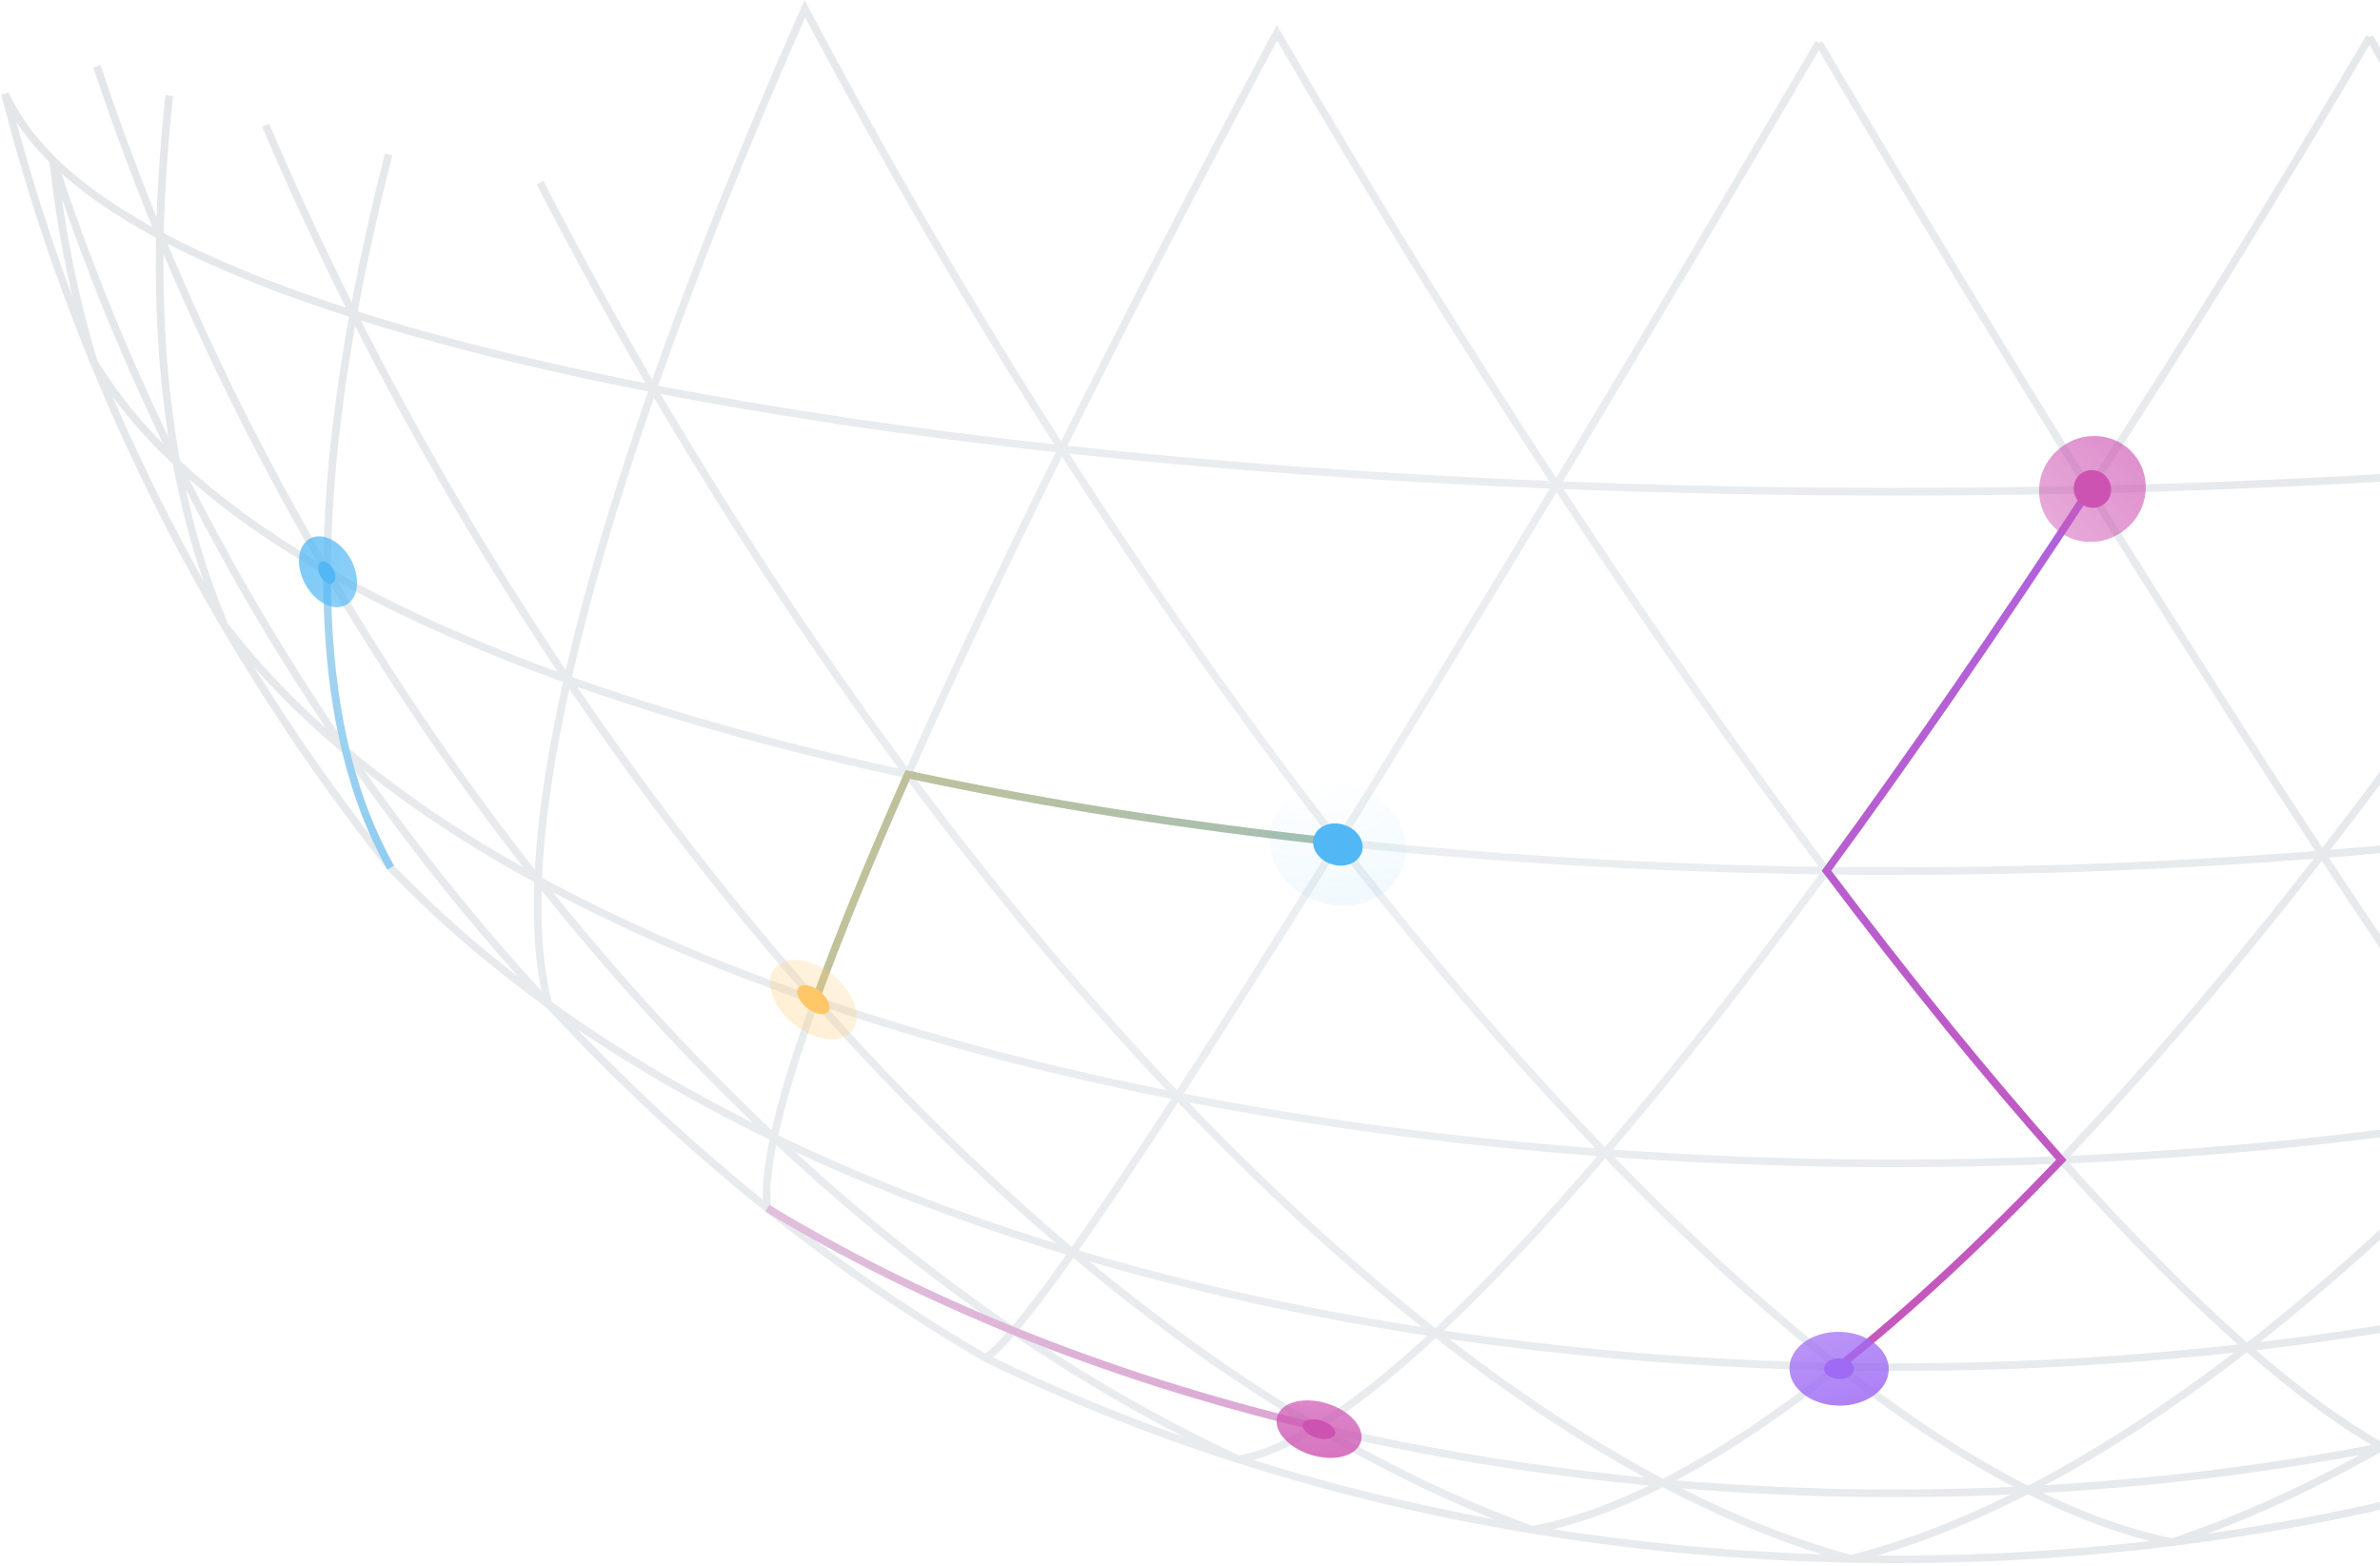 <svg width="775" height="510" viewBox="0 0 775 510" fill="none" xmlns="http://www.w3.org/2000/svg">
<path opacity="0.11" d="M775.749 471.137L775.511 469.916L775.958 469.829L776.355 470.05L775.749 471.137ZM740.113 489.312L740.626 490.445L740.622 490.446L740.113 489.312ZM707.382 502.209L707.537 503.442L707.332 503.468L707.13 503.426L707.382 502.209ZM757.801 494.063L758.045 495.283L758.042 495.283L757.801 494.063ZM805.826 482.694L806.041 481.469L811.499 482.428L806.155 483.894L805.826 482.694ZM792.31 478.961L791.879 480.128L791.87 480.124L792.31 478.961ZM655.372 506.806L655.438 508.048L655.434 508.048L655.372 506.806ZM550.228 504.739L550.117 505.978L550.112 505.978L550.228 504.739ZM602.674 507.648L602.982 508.853L602.817 508.895L602.646 508.891L602.674 507.648ZM573.761 497.883L573.301 499.039L573.297 499.037L573.761 497.883ZM428.708 464.686L428.065 463.621L428.699 463.239L429.338 463.614L428.708 464.686ZM414.611 471.898L415.08 473.05L415.076 473.051L414.611 471.898ZM403.364 475.25L402.987 476.435L398.261 474.93L403.137 474.027L403.364 475.25ZM449.787 488.223L449.498 489.433L449.494 489.432L449.787 488.223ZM498.985 498.184L499.22 499.405L499.001 499.448L498.78 499.411L498.985 498.184ZM360.274 459.729L359.809 460.883L359.808 460.882L360.274 459.729ZM403.365 475.26L403.889 474.132L402.985 476.444L403.365 475.26ZM320.878 442.185L321.534 443.242L320.899 443.636L320.253 443.26L320.878 442.185ZM324.467 439.301L325.327 440.2L325.321 440.206L324.467 439.301ZM285.714 420.001L285.014 421.029L285.009 421.027L285.714 420.001ZM367.533 456.795L366.92 457.877L366.917 457.876L367.533 456.795ZM518.54 492.856L518.956 494.028L518.949 494.03L518.54 492.856ZM465.191 484.081L464.661 485.206L464.657 485.204L465.191 484.081ZM629.809 498.979L630.259 500.138L630.252 500.141L629.809 498.979ZM660.381 485.19L660.32 483.948L666.088 483.663L660.948 486.297L660.381 485.19ZM600.777 486.135L600.754 487.378L600.751 487.378L600.777 486.135ZM541.506 482.924L540.929 484.026L535.409 481.138L541.615 481.685L541.506 482.924ZM719.094 480.13L719.247 481.364L719.242 481.365L719.094 480.13ZM660.382 485.183L659.824 486.295L655.615 484.185L660.318 483.941L660.382 485.183ZM685.622 496.081L685.209 497.254L685.203 497.252L685.622 496.081ZM249.855 393.438L251.092 393.303L251.416 396.284L249.077 394.408L249.855 393.438ZM249.846 384.108L248.607 384.008L248.607 383.999L249.846 384.108ZM213.914 362.41L213.068 363.322L213.065 363.32L213.914 362.41ZM329.973 433.367L330.92 434.172L330.337 434.858L329.502 434.518L329.973 433.367ZM338.028 423.266L339.019 424.016L339.018 424.019L338.028 423.266ZM349.256 407.857L349.615 406.666L351.266 407.165L350.272 408.574L349.256 407.857ZM297.708 390.218L297.261 391.378L297.257 391.377L297.708 390.218ZM251.997 370.421L251.147 371.329L245.228 365.781L252.536 369.301L251.997 370.421ZM291.239 404.613L290.461 405.583L290.458 405.58L291.239 404.613ZM428.704 464.684L429.352 465.745L428.913 466.013L428.414 465.893L428.704 464.684ZM446.173 452.447L446.94 453.426L446.937 453.428L446.173 452.447ZM389.883 439.41L389.163 440.425L389.16 440.422L389.883 439.41ZM541.509 482.924L542.075 484.031L541.754 484.195L541.395 484.163L541.509 482.924ZM568.183 467.317L568.868 468.355L568.863 468.358L568.183 467.317ZM598.741 445.059L598.765 443.815L602.23 443.879L599.514 446.033L598.741 445.059ZM532.127 441.705L532.025 442.944L532.022 442.944L532.127 441.705ZM467.463 434.135L466.698 435.116L462.967 432.203L467.648 432.905L467.463 434.135ZM660.385 485.191L660.956 486.295L660.391 486.588L659.822 486.3L660.385 485.191ZM694.405 465.372L695.082 466.415L695.078 466.417L694.405 465.372ZM731.695 438.766L731.556 437.53L735.963 437.032L732.457 439.749L731.695 438.766ZM665.778 444.072L665.838 445.314L665.835 445.314L665.778 444.072ZM598.741 445.066L597.975 446.046L595.046 443.763L598.76 443.822L598.741 445.066ZM631.453 468.484L630.78 469.53L630.776 469.527L631.453 468.484ZM775.752 471.139L775.994 472.359L775.541 472.449L775.139 472.221L775.752 471.139ZM814.021 446.97L814.731 447.991L814.728 447.993L814.021 446.97ZM755.68 458.093L754.948 459.099L754.945 459.097L755.68 458.093ZM483.783 475.673L483.586 476.901L483.582 476.901L483.783 475.673ZM505.991 461.902L505.312 462.944L505.307 462.941L505.991 461.902ZM377.202 450.399L376.826 451.584L376.823 451.583L377.202 450.399ZM287.462 414.16L286.906 415.273L286.904 415.271L287.462 414.16ZM814.391 363.496L814.194 362.268L817.87 361.681L815.286 364.359L814.391 363.496ZM771.894 404.895L772.732 405.814L772.728 405.817L771.894 404.895ZM731.697 438.778L731.838 440.014L731.29 440.077L730.876 439.713L731.697 438.778ZM795.009 429.398L795.233 430.621L795.231 430.622L795.009 429.398ZM633.163 415.372L634.009 416.284L634.007 416.286L633.163 415.372ZM598.737 445.055L599.513 446.028L598.743 446.642L597.969 446.034L598.737 445.055ZM562.358 414.191L561.522 415.112L561.519 415.109L562.358 414.191ZM383.434 357.002L382.392 356.323L382.849 355.62L383.672 355.781L383.434 357.002ZM364.227 386.076L365.26 386.77L365.259 386.772L364.227 386.076ZM349.256 407.85L348.899 409.042L347.243 408.545L348.24 407.133L349.256 407.85ZM406.121 422.692L405.853 423.906L405.848 423.905L406.121 422.692ZM467.46 434.122L468.31 435.031L467.869 435.443L467.272 435.352L467.46 434.122ZM426.381 399.203L425.543 400.123L425.54 400.119L426.381 399.203ZM265.543 325.748L264.374 325.326L265.083 323.359L266.472 324.922L265.543 325.748ZM257.006 351.298L255.814 350.941L255.815 350.938L257.006 351.298ZM175.224 286.559L174.25 287.332L170.456 282.562L175.816 285.465L175.224 286.559ZM212.325 349.123L211.69 350.193L211.687 350.192L212.325 349.123ZM251.999 370.418L252.851 369.512L258.776 375.096L251.455 371.536L251.999 370.418ZM150.39 304.633L149.575 305.573L149.57 305.568L150.39 304.633ZM178.577 327L179.783 326.694L180.629 330.028L177.847 328.006L178.577 327ZM144.565 287.511L143.594 288.29L143.593 288.287L144.565 287.511ZM127.196 282.538L128.284 281.935L126.222 283.311L127.196 282.538ZM119.226 265.627L118.07 266.084L118.068 266.078L119.226 265.627ZM112.605 244.461L113.408 243.511L113.717 243.773L113.813 244.166L112.605 244.461ZM90.379 223.698L89.483 224.561L89.48 224.557L90.379 223.698ZM73.109 203.705L72.038 204.336L74.092 202.942L73.109 203.705ZM98.925 244.321L97.9 245.026L97.898 245.024L98.925 244.321ZM175.656 309.469L174.418 309.584L174.417 309.577L175.656 309.469ZM216.797 306.824L216.301 307.964L216.296 307.962L216.797 306.824ZM213.043 330.933L212.127 331.775L212.125 331.773L213.043 330.933ZM307.523 369.902L306.654 370.792L306.652 370.79L307.523 369.902ZM492.894 408.698L493.799 409.551L493.798 409.552L492.894 408.698ZM522.656 375.42L522.749 374.18L525.195 374.362L523.602 376.228L522.656 375.42ZM451.016 368.064L450.854 369.297H450.851L451.016 368.064ZM633.164 415.376L634.009 416.287L634.006 416.289L633.164 415.376ZM744.396 372.581L744.521 373.818L744.518 373.819L744.396 372.581ZM671.23 377.733L670.302 378.56L668.554 376.601L671.178 376.49L671.23 377.733ZM703.574 412.225L702.693 413.103L702.691 413.102L703.574 412.225ZM41.773 133.745L40.809 134.531L40.804 134.526L41.773 133.745ZM30.525 117.88L29.375 118.354L31.583 117.226L30.525 117.88ZM50.193 161.323L49.079 161.877L49.078 161.874L50.193 161.323ZM112.601 244.463L113.811 244.175L115.366 250.689L111.576 245.167L112.601 244.463ZM108.094 218.173L106.858 218.312V218.306L108.094 218.173ZM106.497 186.046L107.116 184.967L107.741 185.326L107.74 186.048L106.497 186.046ZM78.711 168.133L77.979 169.139L77.975 169.136L78.711 168.133ZM57.471 150.584L56.248 150.811L55.552 147.074L58.322 149.678L57.471 150.584ZM83.376 198.552L82.304 199.183L82.302 199.179L83.376 198.552ZM175.222 286.549L176.198 285.778L179.983 290.569L174.626 287.64L175.222 286.549ZM139.428 237.952L138.403 238.656L138.4 238.653L139.428 237.952ZM184.799 221.256L183.585 220.984L184.214 218.173L185.828 220.559L184.799 221.256ZM383.435 356.998L384.478 357.676L384.019 358.381L383.194 358.218L383.435 356.998ZM295.619 252.198L294.482 251.695L295.344 249.749L296.616 251.456L295.619 252.198ZM435.824 274.261L434.842 275.024L433.05 272.716L435.955 273.024L435.824 274.261ZM671.231 377.725L672.133 378.582L671.201 379.562L670.302 378.551L671.231 377.725ZM712.465 331.919L713.411 332.726L713.409 332.728L712.465 331.919ZM756.151 278.208L756.053 276.969L756.785 276.911L757.189 277.524L756.151 278.208ZM676.279 282.713L676.322 283.955H676.319L676.279 282.713ZM594.77 283.545L593.777 284.293L592.255 282.273L594.784 282.301L594.77 283.545ZM634.825 334.85L633.862 335.636L633.859 335.633L634.825 334.85ZM787.593 325.117L786.566 325.819L786.565 325.819L787.593 325.117ZM594.769 283.536L593.767 282.8L594.757 281.452L595.763 282.788L594.769 283.536ZM556.711 333.742L557.689 334.51L557.687 334.511L556.711 333.742ZM522.656 375.405L522.566 376.646L520.115 376.469L521.71 374.599L522.656 375.405ZM596.682 378.681L596.665 379.925H596.661L596.682 378.681ZM671.231 377.722L672.159 376.895L673.907 378.859L671.28 378.965L671.231 377.722ZM634.824 334.846L633.86 335.631L633.859 335.63L634.824 334.846ZM480.199 328.671L479.257 329.483L479.255 329.481L480.199 328.671ZM278.238 292.922L277.086 292.453L277.087 292.452L278.238 292.922ZM265.539 325.741L265.135 326.918L263.938 326.507L264.37 325.317L265.539 325.741ZM321.28 342.681L320.961 343.883L320.959 343.882L321.28 342.681ZM339.495 307.778L338.544 308.579L338.542 308.576L339.495 307.778ZM178.03 257.386L176.799 257.211L176.8 257.207L178.03 257.386ZM224.287 275.904L223.305 276.666L223.303 276.664L224.287 275.904ZM140.648 265.581L139.953 266.613L139.948 266.609L140.648 265.581ZM64.406 179.482L63.216 179.842L63.215 179.837L64.406 179.482ZM846.715 150.361L846.599 149.122L849.152 148.898L847.751 151.04L846.715 150.361ZM801.289 217.293L802.305 218.011L802.303 218.013L801.289 217.293ZM756.144 278.211L756.245 279.451L755.51 279.511L755.105 278.895L756.144 278.211ZM506.782 157.973L505.717 157.333L506.735 155.64L507.821 157.289L506.782 157.973ZM435.821 274.258L435.69 275.495L433.719 275.286L434.765 273.603L435.821 274.258ZM513.886 280.669L513.815 281.91H513.813L513.886 280.669ZM594.767 283.541L595.762 282.794L597.281 284.818L594.75 284.784L594.767 283.541ZM345.693 146.23L344.579 145.678L345.553 143.712L346.74 145.557L345.693 146.23ZM295.617 252.205L295.357 253.421L293.86 253.1L294.481 251.7L295.617 252.205ZM362.539 264.616L362.346 265.845L362.344 265.844L362.539 264.616ZM435.824 274.269L436.807 273.508L438.596 275.819L435.691 275.506L435.824 274.269ZM390.58 213.034L389.565 213.751L389.563 213.749L390.58 213.034ZM212.668 126.536L211.595 127.164L210.204 124.791L212.905 125.315L212.668 126.536ZM236.165 237.543L235.83 238.741L235.828 238.74L236.165 237.543ZM295.618 252.196L296.616 251.455L298.588 254.11L295.355 253.412L295.618 252.196ZM252.95 191.315L251.913 192.001L251.911 191.999L252.95 191.315ZM115.06 102.274L113.837 102.052L114.089 100.659L115.438 101.089L115.06 102.274ZM108.581 147.516L107.343 147.395L107.344 147.39L108.581 147.516ZM106.497 186.043L105.88 187.123L105.249 186.763L105.253 186.037L106.497 186.043ZM141.664 203.911L141.154 205.044L141.149 205.042L141.664 203.911ZM184.801 221.264L186.014 221.539L185.703 222.91L184.381 222.435L184.801 221.264ZM53.093 116.459L51.853 116.557L51.853 116.551L53.093 116.459ZM57.471 150.593L56.621 151.501L56.321 151.221L56.248 150.816L57.471 150.593ZM106.498 186.046L107.571 185.418L109.934 189.457L105.878 187.125L106.498 186.046ZM17.288 52.232L16.052 52.372L15.659 48.897L18.158 51.343L17.288 52.232ZM22.808 87.312L21.591 87.565L21.59 87.561L22.808 87.312ZM30.528 117.885L29.469 118.538L29.384 118.399L29.337 118.243L30.528 117.885ZM41.774 133.748L40.81 134.533L40.807 134.529L41.774 133.748ZM57.472 150.596L58.588 150.046L61.663 156.286L56.616 151.498L57.472 150.596ZM35.344 101.505L34.193 101.977L34.192 101.974L35.344 101.505ZM30.527 117.878L31.718 117.521L29.376 118.348L30.527 117.878ZM22.806 87.309L21.588 87.563L21.587 87.559L22.806 87.309ZM17.288 52.238L18.163 51.355L18.474 51.663L18.523 52.098L17.288 52.238ZM7.673 41.004L6.659 41.724L6.653 41.715L7.673 41.004ZM1.635 30.595L0.43 30.902L2.761 30.068L1.635 30.595ZM14.316 74.063L13.136 74.454L13.135 74.451L14.316 74.063ZM31.684 64.187L30.963 65.201L30.959 65.198L31.684 64.187ZM35.346 101.505L34.195 101.977L34.193 101.974L35.346 101.505ZM79.538 89.463L79.067 90.615L79.065 90.614L79.538 89.463ZM52.061 76.675L50.913 77.152L49.588 73.956L52.644 75.577L52.061 76.675ZM77.178 131.902L76.065 132.458L76.064 132.455L77.178 131.902ZM196.173 177.7L194.979 177.352L194.98 177.35L196.173 177.7ZM212.668 126.547L212.906 125.327L214.314 125.602L213.842 126.957L212.668 126.547ZM159.32 114.779L159.021 115.986L159.016 115.985L159.32 114.779ZM148.086 162.934L147.014 163.564L147.012 163.561L148.086 162.934ZM275 137.17L274.818 138.401H274.816L275 137.17ZM765.659 156.164L765.728 157.406H765.726L765.659 156.164ZM680.366 159.451L679.31 160.107L678.162 158.259L680.337 158.207L680.366 159.451ZM720.245 222.799L719.197 223.469L719.196 223.468L720.245 222.799ZM52.06 76.671L53.303 76.699L53.257 78.724L51.472 77.767L52.06 76.671ZM115.059 102.274L116.281 102.499L116.024 103.891L114.678 103.458L115.059 102.274ZM212.666 126.531L213.839 126.942L213.484 127.958L212.427 127.751L212.666 126.531ZM234.61 68.012L233.455 67.552V67.55L234.61 68.012ZM345.692 146.214L346.739 145.543L348.14 147.733L345.557 147.45L345.692 146.214ZM262.086 2.849L260.949 2.346L261.986 0L263.186 2.267L262.086 2.849ZM302.444 75.515L301.37 76.142L301.37 76.14L302.444 75.515ZM506.785 157.958L507.851 158.599L507.471 159.23L506.734 159.2L506.785 157.958ZM680.375 159.441L681.417 160.12L680.35 161.757L679.318 160.098L680.375 159.441ZM725.931 87.795L726.989 88.449L726.988 88.451L725.931 87.795ZM506.782 157.949L506.733 159.192L504.633 159.109L505.716 157.309L506.782 157.949ZM593.227 160.045L593.216 161.288H593.215L593.227 160.045ZM415.805 10.675L414.709 10.088L415.76 8.124L416.879 10.049L415.805 10.675ZM345.692 146.204L345.557 147.441L343.785 147.249L344.578 145.651L345.692 146.204ZM461.015 86.133L459.958 86.787L459.957 86.785L461.015 86.133ZM234.613 68.013L233.458 67.554L233.458 67.551L234.613 68.013ZM212.667 126.542L212.432 127.764L211.018 127.49L211.494 126.131L212.667 126.542ZM275 137.162L274.818 138.392H274.816L275 137.162ZM302.441 75.515L301.367 76.142L301.366 76.14L302.441 75.515ZM115.057 102.269L114.68 103.454L113.635 103.122L113.834 102.043L115.057 102.269ZM159.319 114.747L159.018 115.954L159.016 115.954L159.319 114.747ZM52.057 76.673L51.474 77.771L50.797 77.412L50.814 76.644L52.057 76.673ZM79.535 89.466L79.066 90.617L79.061 90.615L79.535 89.466ZM31.679 64.18L30.96 65.194L30.955 65.19L31.679 64.18ZM7.671 40.989L6.658 41.71L6.651 41.7L7.671 40.989ZM776.363 472.218C764.722 478.816 752.822 484.923 740.626 490.445L739.599 488.179C751.723 482.69 763.555 476.618 775.136 470.055L776.363 472.218ZM740.622 490.446C729.885 495.27 718.935 499.602 707.78 503.386L706.982 501.031C718.058 497.273 728.935 492.97 739.603 488.178L740.622 490.446ZM707.226 500.975C724.094 498.848 740.884 496.137 757.56 492.843L758.042 495.283C741.309 498.589 724.462 501.308 707.537 503.442L707.226 500.975ZM757.557 492.844C773.665 489.626 789.649 485.843 805.497 481.495L806.155 483.894C790.251 488.257 774.21 492.053 758.045 495.283L757.557 492.844ZM805.611 483.919C800.906 483.093 796.325 481.77 791.879 480.128L792.741 477.795C797.075 479.395 801.51 480.674 806.041 481.469L805.611 483.919ZM791.87 480.124C786.077 477.929 780.527 475.224 775.144 472.223L776.355 470.05C781.66 473.008 787.098 475.656 792.751 477.798L791.87 480.124ZM602.699 506.413C620.24 506.734 637.784 506.451 655.309 505.564L655.434 508.048C637.853 508.938 620.252 509.221 602.653 508.9L602.699 506.413ZM655.306 505.564C672.67 504.64 689.985 503.113 707.232 500.982L707.537 503.45C690.232 505.588 672.86 507.121 655.438 508.048L655.306 505.564ZM499.183 496.958C516.156 499.73 533.219 501.898 550.344 503.501L550.112 505.978C532.932 504.369 515.813 502.194 498.783 499.413L499.183 496.958ZM550.339 503.501C567.757 505.066 585.216 506.028 602.7 506.405L602.646 508.891C585.107 508.513 567.592 507.548 550.117 505.978L550.339 503.501ZM602.341 508.847C592.476 506.114 582.803 502.813 573.301 499.039L574.219 496.727C583.645 500.471 593.234 503.743 603.005 506.45L602.341 508.847ZM573.297 499.037C562.246 494.6 551.467 489.539 540.931 484.026L542.084 481.822C552.556 487.302 563.26 492.327 574.223 496.729L573.297 499.037ZM429.35 465.751C424.788 468.504 420.055 471.023 415.08 473.05L414.142 470.746C418.963 468.782 423.577 466.329 428.065 463.621L429.35 465.751ZM415.076 473.051C411.373 474.545 407.549 475.739 403.59 476.473L403.137 474.027C406.902 473.329 410.566 472.189 414.146 470.745L415.076 473.051ZM403.741 474.065C419.031 478.932 434.486 483.237 450.08 487.015L449.494 489.432C433.845 485.641 418.334 481.321 402.987 476.435L403.741 474.065ZM450.077 487.014C466.327 490.905 482.706 494.213 499.189 496.958L498.78 499.411C482.241 496.657 465.805 493.337 449.498 489.433L450.077 487.014ZM321.425 441.081C334.319 447.366 347.435 453.204 360.739 458.576L359.808 460.882C346.449 455.489 333.281 449.627 320.335 443.317L321.425 441.081ZM360.737 458.575C374.885 464.264 389.231 469.412 403.746 474.076L402.985 476.444C388.417 471.763 374.015 466.595 359.809 460.883L360.737 458.575ZM320.223 441.128C321.425 440.382 322.513 439.435 323.614 438.397L325.321 440.206C324.187 441.275 322.954 442.361 321.534 443.242L320.223 441.128ZM323.607 438.403C325.513 436.578 327.285 434.599 329.032 432.558L330.921 434.176C329.155 436.239 327.321 438.29 325.327 440.2L323.607 438.403ZM250.634 392.464C262.244 401.726 274.171 410.564 286.418 418.977L285.009 421.027C272.713 412.58 260.739 403.707 249.082 394.409L250.634 392.464ZM286.414 418.973C297.849 426.759 309.545 434.156 321.504 441.11L320.253 443.26C308.242 436.275 296.495 428.846 285.014 421.029L286.414 418.973ZM330.674 432.348C342.863 440.61 355.349 448.424 368.148 455.714L366.917 457.876C354.058 450.551 341.517 442.703 329.279 434.407L330.674 432.348ZM368.145 455.712C379.818 462.313 391.732 468.484 403.889 474.132L402.841 476.387C390.619 470.71 378.647 464.508 366.92 457.877L368.145 455.712ZM498.749 496.963C505.329 495.696 511.788 493.886 518.132 491.681L518.949 494.03C512.51 496.269 505.934 498.112 499.22 499.405L498.749 496.963ZM518.126 491.683C525.941 488.918 533.531 485.551 540.948 481.804L542.069 484.023C534.579 487.808 526.891 491.22 518.956 494.028L518.126 491.683ZM429.338 463.614C441.192 470.583 453.31 477.062 465.724 482.957L464.657 485.204C452.173 479.275 439.989 472.761 428.078 465.758L429.338 463.614ZM465.72 482.955C476.742 488.138 487.968 492.849 499.41 497.016L498.559 499.353C487.042 495.159 475.747 490.418 464.661 485.206L465.72 482.955ZM602.365 506.443C611.525 504.095 620.523 501.182 629.367 497.816L630.252 500.141C621.33 503.537 612.242 506.479 602.982 508.853L602.365 506.443ZM629.361 497.819C639.755 493.794 649.897 489.166 659.814 484.084L660.948 486.297C650.964 491.414 640.744 496.079 630.259 500.138L629.361 497.819ZM660.443 486.433C640.561 487.416 620.661 487.738 600.754 487.378L600.799 484.892C620.65 485.25 640.493 484.929 660.32 483.948L660.443 486.433ZM600.751 487.378C580.936 486.962 561.138 485.903 541.395 484.163L541.615 481.685C561.301 483.42 581.042 484.477 600.803 484.892L600.751 487.378ZM542.082 481.822C552.556 487.302 563.26 492.327 574.223 496.729L573.297 499.037C562.246 494.6 551.467 489.539 540.929 484.026L542.082 481.822ZM706.982 501.031C718.058 497.273 728.924 492.97 739.603 488.178L740.622 490.446C729.877 495.27 718.936 499.602 707.78 503.386L706.982 501.031ZM775.987 472.357C757.183 476.021 738.262 479.004 719.247 481.364L718.941 478.896C737.901 476.543 756.766 473.568 775.511 469.916L775.987 472.357ZM719.242 481.365C699.708 483.706 680.102 485.405 660.446 486.425L660.318 483.941C679.915 482.924 699.466 481.23 718.946 478.895L719.242 481.365ZM660.939 484.071C669.102 488.163 677.458 491.838 686.041 494.91L685.203 497.252C676.51 494.14 668.062 490.424 659.824 486.295L660.939 484.071ZM686.035 494.908C693.11 497.4 700.304 499.476 707.633 500.991L707.13 503.426C699.675 501.886 692.374 499.777 685.209 497.254L686.035 494.908ZM829.644 459.812C811.909 464.634 794.023 468.8 775.994 472.365L775.511 469.925C793.486 466.371 811.314 462.218 828.989 457.411L829.644 459.812ZM248.619 393.572C248.269 390.355 248.352 387.16 248.607 384.008L251.086 384.208C250.838 387.275 250.765 390.3 251.092 393.303L248.619 393.572ZM248.607 383.999C249.017 379.33 249.82 374.712 250.78 370.157L253.213 370.669C252.266 375.171 251.483 379.683 251.085 384.217L248.607 383.999ZM179.484 326.153C190.829 338.336 202.585 350.137 214.762 361.502L213.065 363.32C200.844 351.914 189.047 340.072 177.664 327.848L179.484 326.153ZM214.76 361.499C226.349 372.246 238.304 382.574 250.634 392.468L249.077 394.408C236.7 384.477 224.701 374.109 213.068 363.322L214.76 361.499ZM329.026 432.561C331.796 429.305 334.436 425.933 337.039 422.513L339.018 424.019C336.404 427.455 333.732 430.867 330.92 434.172L329.026 432.561ZM337.036 422.515C340.864 417.461 344.577 412.33 348.24 407.14L350.272 408.574C346.598 413.779 342.868 418.934 339.019 424.016L337.036 422.515ZM348.896 409.048C331.478 403.785 314.248 397.915 297.261 391.378L298.154 389.057C315.081 395.57 332.253 401.422 349.615 406.666L348.896 409.048ZM297.257 391.377C281.743 385.357 266.456 378.764 251.458 371.542L252.536 369.301C267.473 376.493 282.7 383.06 298.157 389.058L297.257 391.377ZM252.847 369.514C265.491 381.364 278.538 392.754 292.021 403.645L290.458 405.58C276.925 394.648 263.833 383.219 251.147 371.329L252.847 369.514ZM292.018 403.643C304.543 413.688 317.421 423.272 330.675 432.34L329.27 434.393C315.962 425.287 303.033 415.665 290.461 405.583L292.018 403.643ZM428.056 463.622C434.078 459.948 439.821 455.824 445.408 451.467L446.937 453.428C441.3 457.824 435.478 462.007 429.352 465.745L428.056 463.622ZM445.406 451.468C452.74 445.723 459.766 439.564 466.614 433.21L468.305 435.033C461.425 441.418 454.345 447.625 446.94 453.426L445.406 451.468ZM350.054 406.889C363.177 417.896 376.678 428.437 390.607 438.399L389.16 440.422C375.174 430.419 361.622 419.84 348.455 408.795L350.054 406.889ZM390.603 438.396C403.176 447.318 416.075 455.755 429.338 463.614L428.07 465.753C414.744 457.857 401.788 449.382 389.163 440.425L390.603 438.396ZM540.942 481.817C550.077 477.138 558.904 471.896 567.503 466.276L568.863 468.358C560.205 474.017 551.303 479.305 542.075 484.031L540.942 481.817ZM567.498 466.279C577.989 459.351 588.114 451.898 597.969 444.084L599.514 446.033C589.613 453.883 579.43 461.381 568.868 468.355L567.498 466.279ZM598.718 446.302C576.451 445.889 554.219 444.764 532.025 442.944L532.228 440.465C554.371 442.281 576.55 443.403 598.765 443.815L598.718 446.302ZM532.022 442.944C510.364 441.106 488.775 438.592 467.279 435.365L467.648 432.905C489.089 436.124 510.626 438.632 532.232 440.466L532.022 442.944ZM659.813 484.086C671.435 478.07 682.72 471.415 693.732 464.326L695.078 466.417C684.012 473.541 672.66 480.237 660.956 486.295L659.813 484.086ZM693.727 464.329C706.504 456.025 718.881 447.121 730.933 437.783L732.457 439.749C720.358 449.123 707.924 458.068 695.082 466.415L693.727 464.329ZM731.835 440.001C709.897 442.479 687.893 444.244 665.838 445.314L665.717 442.83C687.72 441.762 709.671 440.002 731.556 437.53L731.835 440.001ZM665.835 445.314C643.476 446.347 621.102 446.666 598.721 446.309L598.76 443.822C621.092 444.178 643.414 443.86 665.72 442.83L665.835 445.314ZM599.505 444.085C610.064 452.316 620.907 460.151 632.131 467.441L630.776 469.527C619.483 462.193 608.583 454.315 597.975 446.046L599.505 444.085ZM632.127 467.439C641.469 473.457 651.048 479.06 660.947 484.081L659.822 486.3C649.834 481.234 640.182 475.587 630.78 469.53L632.127 467.439ZM775.134 470.06C788.206 462.576 800.919 454.513 813.314 445.947L814.728 447.993C802.28 456.597 789.507 464.697 776.37 472.218L775.134 470.06ZM813.311 445.948C827.17 436.32 840.605 426.093 853.671 415.399L855.246 417.323C842.13 428.055 828.648 438.321 814.731 447.991L813.311 445.948ZM732.513 437.839C740.23 444.578 748.156 451.049 756.414 457.089L754.945 459.097C746.617 453.005 738.634 446.487 730.878 439.713L732.513 437.839ZM756.411 457.088C762.846 461.769 769.462 466.147 776.365 470.057L775.139 472.221C768.137 468.255 761.441 463.823 754.948 459.099L756.411 457.088ZM775.511 469.919C793.484 466.36 811.322 462.204 828.989 457.397L829.644 459.797C811.916 464.62 794.021 468.789 775.994 472.359L775.511 469.919ZM428.993 463.484C447.189 467.786 465.529 471.434 483.984 474.446L483.582 476.901C465.072 473.879 446.675 470.22 428.421 465.904L428.993 463.484ZM483.98 474.445C503.107 477.514 522.33 479.927 541.622 481.686L541.395 484.163C522.048 482.399 502.769 479.978 483.586 476.901L483.98 474.445ZM540.927 484.023C528.721 477.558 516.867 470.475 505.312 462.944L506.67 460.86C518.171 468.356 529.961 475.4 542.091 481.825L540.927 484.023ZM505.307 462.941C492.042 454.208 479.197 444.876 466.698 435.116L468.228 433.155C480.683 442.88 493.474 452.172 506.675 460.863L505.307 462.941ZM330.438 432.205C345.933 438.469 361.661 444.12 377.58 449.214L376.823 451.583C360.847 446.471 345.062 440.799 329.505 434.511L330.438 432.205ZM377.577 449.213C394.537 454.586 411.688 459.328 428.994 463.474L428.414 465.893C411.053 461.733 393.845 456.976 376.826 451.584L377.577 449.213ZM389.16 440.422C375.174 430.419 361.621 419.84 348.455 408.795L350.054 406.889C363.174 417.896 376.677 428.437 390.607 438.399L389.16 440.422ZM250.497 392.378C262.732 399.752 275.254 406.63 288.021 413.049L286.904 415.271C274.082 408.825 261.505 401.917 249.213 394.508L250.497 392.378ZM288.018 413.048C301.907 419.981 316.064 426.346 330.443 432.215L329.502 434.518C315.071 428.627 300.856 422.237 286.906 415.273L288.018 413.048ZM815.286 364.359C801.534 378.613 787.374 392.481 772.732 405.814L771.057 403.975C785.654 390.682 799.777 376.852 813.496 362.632L815.286 364.359ZM772.728 405.817C759.704 417.597 746.308 428.955 732.462 439.759L730.931 437.798C744.726 427.035 758.075 415.717 771.06 403.973L772.728 405.817ZM731.555 437.543C752.729 435.109 773.823 431.992 794.786 428.175L795.231 430.622C774.213 434.449 753.066 437.573 731.838 440.014L731.555 437.543ZM794.783 428.175C814.713 424.506 834.511 420.173 854.135 415.157L854.757 417.567C835.075 422.597 815.217 426.942 795.233 430.621L794.783 428.175ZM672.128 378.591C659.784 391.504 647.11 404.124 634.009 416.284L632.317 414.461C645.375 402.341 658.014 389.756 670.329 376.872L672.128 378.591ZM634.007 416.286C622.848 426.592 611.389 436.55 599.513 446.028L597.962 444.084C609.783 434.649 621.196 424.731 632.319 414.459L634.007 416.286ZM597.969 446.034C585.427 436.187 573.313 425.824 561.522 415.112L563.194 413.271C574.949 423.949 587.018 434.273 599.505 444.077L597.969 446.034ZM561.519 415.109C547.846 402.599 534.628 389.61 521.761 376.29L523.55 374.562C536.387 387.851 549.568 400.803 563.197 413.274L561.519 415.109ZM384.477 357.68C378.14 367.419 371.746 377.122 365.26 386.77L363.195 385.382C369.674 375.747 376.061 366.054 382.392 356.323L384.477 357.68ZM365.259 386.772C360.335 394.076 355.355 401.367 350.272 408.567L348.24 407.133C353.308 399.953 358.278 392.678 363.196 385.382L365.259 386.772ZM349.612 406.659C368.358 412.273 387.3 417.17 406.396 421.479L405.848 423.905C386.703 419.585 367.705 414.674 348.899 409.042L349.612 406.659ZM406.391 421.478C426.676 425.97 447.106 429.744 467.649 432.893L467.272 435.352C446.68 432.195 426.196 428.411 405.853 423.906L406.391 421.478ZM466.692 435.1C452.534 423.962 438.845 412.253 425.543 400.123L427.22 398.284C440.482 410.38 454.125 422.049 468.23 433.145L466.692 435.1ZM425.54 400.119C410.728 386.512 396.419 372.388 382.535 357.861L384.333 356.143C398.184 370.635 412.454 384.72 427.223 398.288L425.54 400.119ZM266.713 326.171C263.669 334.6 260.782 343.094 258.196 351.657L255.815 350.938C258.417 342.321 261.32 333.783 264.374 325.326L266.713 326.171ZM258.197 351.653C256.314 357.958 254.594 364.285 253.214 370.676L250.783 370.151C252.181 363.676 253.919 357.283 255.814 350.941L258.197 351.653ZM179.303 325.99C190.193 333.836 201.433 341.179 212.961 348.055L211.687 350.192C200.101 343.28 188.8 335.898 177.849 328.008L179.303 325.99ZM212.958 348.053C225.846 355.686 239.065 362.744 252.543 369.299L251.455 371.536C237.921 364.953 224.642 357.864 211.69 350.193L212.958 348.053ZM128.092 281.687C135.479 289.343 143.198 296.679 151.209 303.698L149.57 305.568C141.508 298.506 133.739 291.121 126.302 283.415L128.092 281.687ZM151.204 303.694C160.237 311.528 169.624 318.955 179.308 325.993L177.847 328.006C168.107 320.927 158.664 313.455 149.575 305.573L151.204 303.694ZM177.664 327.844C165.845 315.057 154.491 301.878 143.594 288.29L145.535 286.734C156.395 300.276 167.711 313.411 179.491 326.155L177.664 327.844ZM143.593 288.287C132.424 274.29 121.755 259.919 111.582 245.174L113.63 243.761C123.77 258.459 134.405 272.784 145.537 286.736L143.593 288.287ZM126.108 283.141C123.054 277.63 120.386 271.944 118.07 266.084L120.383 265.169C122.661 270.934 125.284 276.522 128.284 281.935L126.108 283.141ZM118.068 266.078C115.359 259.125 113.165 251.999 111.397 244.756L113.813 244.166C115.558 251.314 117.72 258.334 120.385 265.175L118.068 266.078ZM111.803 245.411C104.019 238.839 96.554 231.912 89.483 224.561L91.276 222.836C98.281 230.119 105.683 236.988 113.408 243.511L111.803 245.411ZM89.48 224.557C83.365 218.156 77.567 211.471 72.127 204.468L74.092 202.942C79.476 209.875 85.219 216.495 91.278 222.839L89.48 224.557ZM74.181 203.074C82.311 216.881 90.905 230.407 99.95 243.618L97.898 245.024C88.82 231.765 80.197 218.191 72.038 204.336L74.181 203.074ZM99.949 243.616C108.925 256.652 118.333 269.374 128.17 281.765L126.222 283.311C116.349 270.877 106.908 258.109 97.9 245.026L99.949 243.616ZM177.372 327.306C175.892 321.47 174.972 315.537 174.418 309.584L176.894 309.354C177.439 315.207 178.34 321.008 179.783 326.694L177.372 327.306ZM174.417 309.577C173.75 301.886 173.685 294.187 173.982 286.503L176.466 286.599C176.173 294.206 176.239 301.798 176.895 309.361L174.417 309.577ZM265.135 326.929C248.632 321.199 232.33 314.926 216.301 307.964L217.292 305.683C233.256 312.617 249.499 318.868 265.951 324.579L265.135 326.929ZM216.296 307.962C202.144 301.742 188.225 295.015 174.631 287.652L175.816 285.465C189.343 292.792 203.199 299.49 217.297 305.685L216.296 307.962ZM176.197 285.784C188.278 300.975 200.859 315.769 213.96 330.094L212.125 331.773C198.982 317.404 186.365 302.566 174.25 287.332L176.197 285.784ZM213.958 330.091C226.459 343.678 239.415 356.847 252.851 369.512L251.146 371.322C237.664 358.615 224.667 345.402 212.127 331.775L213.958 330.091ZM266.472 324.922C279.958 340.089 293.916 354.817 308.393 369.014L306.652 370.79C292.131 356.551 278.134 341.781 264.613 326.575L266.472 324.922ZM308.392 369.012C321.836 382.132 335.708 394.796 350.059 406.91L348.455 408.81C334.054 396.655 320.138 383.951 306.654 370.792L308.392 369.012ZM466.611 433.214C475.348 425.049 483.766 416.551 491.989 407.845L493.798 409.552C485.548 418.287 477.092 426.824 468.31 435.031L466.611 433.214ZM491.988 407.846C502.176 397.022 512.049 385.92 521.711 374.612L523.602 376.228C513.918 387.56 504.019 398.693 493.799 409.551L491.988 407.846ZM522.564 376.66C498.596 374.87 474.685 372.434 450.854 369.297L451.178 366.831C474.961 369.962 498.826 372.393 522.749 374.18L522.564 376.66ZM450.851 369.297C428.195 366.27 405.635 362.597 383.196 358.223L383.672 355.781C406.06 360.145 428.572 363.811 451.181 366.831L450.851 369.297ZM597.961 444.083C609.782 434.65 621.196 424.714 632.321 414.461L634.006 416.289C622.848 426.575 611.389 436.55 599.513 446.028L597.961 444.083ZM632.317 414.464C645.374 402.345 658.013 389.762 670.329 376.861L672.128 378.579C659.784 391.51 647.108 404.129 634.009 416.287L632.317 414.464ZM814.587 364.724C791.32 368.44 767.954 371.452 744.521 373.818L744.271 371.343C767.658 368.982 790.978 365.975 814.194 362.268L814.587 364.724ZM744.518 373.819C720.156 376.221 695.737 377.94 671.283 378.975L671.178 376.49C695.585 375.457 719.959 373.741 744.274 371.343L744.518 373.819ZM672.158 376.904C682.64 388.654 693.368 400.178 704.457 411.349L702.691 413.102C691.565 401.893 680.806 390.335 670.302 378.56L672.158 376.904ZM704.456 411.348C713.542 420.474 722.851 429.354 732.517 437.844L730.876 439.713C721.159 431.178 711.81 422.258 702.693 413.103L704.456 411.348ZM56.614 151.484C51.002 146.174 45.702 140.534 40.809 134.531L42.736 132.96C47.557 138.872 52.782 144.434 58.324 149.678L56.614 151.484ZM40.804 134.526C36.699 129.431 32.903 124.095 29.467 118.534L31.583 117.226C34.963 122.696 38.698 127.948 42.741 132.965L40.804 134.526ZM31.674 117.405C37.726 132.071 44.276 146.549 51.308 160.772L49.078 161.874C42.021 147.6 35.448 133.071 29.375 118.354L31.674 117.405ZM51.306 160.769C58.449 175.129 66.076 189.249 74.177 203.082L72.031 204.339C63.901 190.457 56.247 176.286 49.079 161.877L51.306 160.769ZM111.392 244.752C109.312 236.042 107.851 227.199 106.858 218.312L109.33 218.036C110.314 226.836 111.759 235.577 113.811 244.175L111.392 244.752ZM106.858 218.306C105.709 207.579 105.239 196.825 105.253 186.044L107.74 186.048C107.726 196.754 108.193 207.418 109.331 218.041L106.858 218.306ZM105.877 187.124C96.287 181.612 86.943 175.663 77.979 169.139L79.443 167.128C88.323 173.592 97.591 179.493 107.116 184.967L105.877 187.124ZM77.975 169.136C70.529 163.67 63.369 157.834 56.619 151.49L58.322 149.678C64.988 155.942 72.068 161.714 79.447 167.131L77.975 169.136ZM58.585 150.031C66.655 166.294 75.281 182.264 84.448 197.923L82.302 199.179C73.106 183.471 64.452 167.451 56.357 151.137L58.585 150.031ZM84.447 197.92C93.646 213.528 103.375 228.825 113.627 243.759L111.576 245.167C101.292 230.185 91.532 214.839 82.304 199.183L84.447 197.92ZM107.569 185.411C117.955 203.058 128.917 220.339 140.456 237.251L138.4 238.653C126.831 221.694 115.84 204.368 105.425 186.673L107.569 185.411ZM140.453 237.249C151.825 253.828 163.736 270.004 176.198 285.778L174.246 287.32C161.749 271.502 149.805 255.28 138.403 238.656L140.453 237.249ZM382.392 356.32C390.4 344.002 398.32 331.629 406.189 319.202L408.291 320.532C400.416 332.967 392.491 345.348 384.478 357.676L382.392 356.32ZM406.189 319.202C415.785 304.062 425.304 288.85 434.767 273.619L436.88 274.932C427.413 290.168 417.892 305.385 408.291 320.532L406.189 319.202ZM513.815 281.919C487.729 280.364 461.683 278.247 435.693 275.497L435.955 273.024C461.905 275.77 487.913 277.883 513.962 279.437L513.815 281.919ZM670.33 376.868C684.47 361.997 698.167 346.709 711.519 331.11L713.409 332.728C700.033 348.354 686.307 363.676 672.133 378.582L670.33 376.868ZM711.519 331.112C726.488 313.562 741.014 295.649 755.169 277.445L757.133 278.972C742.956 297.202 728.408 315.144 713.411 332.726L711.519 331.112ZM756.249 279.448C729.642 281.548 702.994 283.033 676.322 283.955L676.236 281.47C702.873 280.548 729.485 279.065 756.053 276.969L756.249 279.448ZM676.319 283.955C649.139 284.824 621.944 285.096 594.756 284.789L594.784 282.301C621.937 282.609 649.096 282.338 676.239 281.47L676.319 283.955ZM595.763 282.796C608.811 300.117 622.125 317.219 635.791 334.066L633.859 335.633C620.172 318.76 606.84 301.634 593.777 284.293L595.763 282.796ZM635.789 334.064C647.629 348.58 659.71 362.894 672.161 376.899L670.302 378.551C657.823 364.515 645.718 350.173 633.862 335.636L635.789 334.064ZM813.381 364.211C804.298 351.521 795.386 338.705 786.566 325.819L788.619 324.415C797.431 337.29 806.333 350.091 815.403 362.764L813.381 364.211ZM786.565 325.819C775.943 310.273 765.473 294.618 755.112 278.892L757.189 277.524C767.543 293.24 778.006 308.881 788.619 324.415L786.565 325.819ZM595.772 284.272C583.336 301.203 570.671 317.974 557.689 334.51L555.732 332.974C568.695 316.462 581.344 299.713 593.767 282.8L595.772 284.272ZM557.687 334.511C546.579 348.621 535.248 362.551 523.603 376.212L521.71 374.599C533.33 360.966 544.641 347.061 555.733 332.973L557.687 334.511ZM522.745 374.165C547.363 375.937 572.018 377.022 596.704 377.437L596.661 379.925C571.931 379.508 547.231 378.421 522.566 376.646L522.745 374.165ZM596.7 377.437C621.529 377.8 646.366 377.474 671.181 376.479L671.28 378.965C646.421 379.961 621.538 380.287 596.665 379.925L596.7 377.437ZM670.301 378.548C657.822 364.524 645.71 350.176 633.86 335.631L635.789 334.06C647.62 348.582 659.708 362.903 672.159 376.895L670.301 378.548ZM633.859 335.63C620.17 318.766 606.837 301.633 593.776 284.284L595.763 282.788C608.809 300.116 622.122 317.225 635.79 334.062L633.859 335.63ZM521.76 376.278C507.154 361.076 493.016 345.441 479.257 329.483L481.141 327.859C494.874 343.788 508.982 359.389 523.553 374.556L521.76 376.278ZM479.255 329.481C463.996 311.695 449.217 293.53 434.842 275.024L436.806 273.498C451.159 291.976 465.912 310.108 481.143 327.861L479.255 329.481ZM296.756 252.703C290.786 266.184 284.967 279.735 279.389 293.393L277.087 292.452C282.676 278.768 288.505 265.194 294.482 251.695L296.756 252.703ZM279.39 293.391C274.971 304.249 270.707 315.155 266.708 326.166L264.37 325.317C268.383 314.269 272.659 303.332 277.086 292.453L279.39 293.391ZM265.942 324.565C284.288 330.86 302.86 336.475 321.601 341.48L320.959 343.882C302.167 338.864 283.539 333.233 265.135 326.918L265.942 324.565ZM321.599 341.479C342.129 346.933 362.836 351.651 383.677 355.778L383.194 358.218C362.306 354.082 341.547 349.352 320.961 343.883L321.599 341.479ZM382.533 357.855C367.362 341.883 352.722 325.428 338.544 308.579L340.447 306.977C354.596 323.791 369.203 340.21 384.337 356.141L382.533 357.855ZM338.542 308.576C323.371 290.45 308.747 271.893 294.622 252.942L296.616 251.456C310.714 270.371 325.31 288.892 340.45 306.979L338.542 308.576ZM186.011 221.528C183.339 233.465 181.02 245.465 179.261 257.565L176.8 257.207C178.57 245.031 180.901 232.968 183.585 220.984L186.011 221.528ZM179.261 257.561C177.894 267.199 176.883 276.878 176.461 286.586L173.976 286.477C174.403 276.671 175.423 266.909 176.799 257.211L179.261 257.561ZM264.607 326.56C250.297 310.384 236.542 293.729 223.305 276.666L225.271 275.141C238.476 292.165 252.197 308.779 266.47 324.911L264.607 326.56ZM223.303 276.664C209.554 258.853 196.383 240.598 183.768 221.953L185.828 220.559C198.415 239.163 211.555 257.376 225.272 275.144L223.303 276.664ZM113.4 243.502C122.347 250.995 131.693 257.982 141.348 264.553L139.948 266.609C130.233 259.997 120.82 252.96 111.803 245.411L113.4 243.502ZM141.343 264.55C152.492 272.065 164.016 279.005 175.819 285.458L174.626 287.64C162.763 281.155 151.172 274.175 139.953 266.613L141.343 264.55ZM58.693 150.356C60.503 160.076 62.779 169.672 65.598 179.126L63.215 179.837C60.368 170.292 58.073 160.611 56.248 150.811L58.693 150.356ZM65.597 179.121C68.072 187.304 70.948 195.348 74.253 203.235L71.959 204.197C68.62 196.227 65.715 188.103 63.216 179.842L65.597 179.121ZM847.751 151.04C833.027 173.637 817.895 195.972 802.305 218.011L800.274 216.575C815.845 194.563 830.962 172.254 845.67 149.683L847.751 151.04ZM802.303 218.013C787.655 238.635 772.62 258.978 757.127 278.973L755.161 277.45C770.631 257.485 785.645 237.169 800.275 216.572L802.303 218.013ZM756.043 276.971C781.458 274.91 806.822 272.29 832.106 269.042L832.422 271.508C807.098 274.763 781.696 277.387 756.245 279.451L756.043 276.971ZM637.303 225.872C623.721 245.515 609.894 265 595.771 284.276L593.765 282.806C607.874 263.55 621.687 244.083 635.258 224.457L637.303 225.872ZM507.848 158.615C495.356 179.369 482.804 200.107 470.182 220.792L468.059 219.497C480.678 198.816 493.227 178.083 505.717 157.333L507.848 158.615ZM470.182 220.792C459.144 238.866 448.048 256.926 436.878 274.915L434.765 273.603C445.932 255.62 457.023 237.568 468.059 219.497L470.182 220.792ZM435.952 273.022C461.902 275.77 487.91 277.887 513.96 279.427L513.813 281.91C487.727 280.368 461.68 278.247 435.69 275.495L435.952 273.022ZM513.958 279.427C540.877 280.985 567.827 281.93 594.784 282.297L594.75 284.784C567.757 284.416 540.771 283.469 513.815 281.91L513.958 279.427ZM346.807 146.783C337.427 165.699 328.199 184.701 319.178 203.807L316.929 202.745C325.958 183.623 335.192 164.606 344.579 145.678L346.807 146.783ZM319.178 203.807C311.528 220.017 304.031 236.311 296.754 252.709L294.481 251.7C301.767 235.282 309.272 218.969 316.929 202.745L319.178 203.807ZM295.878 250.989C318.046 255.732 340.343 259.83 362.734 263.388L362.344 265.844C339.913 262.28 317.572 258.174 295.357 253.421L295.878 250.989ZM362.732 263.388C387.057 267.207 411.473 270.399 435.957 273.033L435.691 275.506C411.169 272.868 386.713 269.671 362.346 265.845L362.732 263.388ZM434.84 275.03C419.287 254.941 404.212 234.503 389.565 213.751L391.597 212.317C406.224 233.04 421.277 253.449 436.807 273.508L434.84 275.03ZM389.563 213.749C374.119 191.775 359.158 169.487 344.647 146.902L346.74 145.557C361.232 168.114 376.174 190.374 391.598 212.318L389.563 213.749ZM185.219 220.091C202.116 226.108 219.234 231.486 236.502 236.346L235.828 238.74C218.512 233.867 201.34 228.472 184.385 222.434L185.219 220.091ZM236.5 236.346C256.139 241.828 275.948 246.673 295.881 250.981L295.355 253.412C275.379 249.094 255.522 244.239 235.83 238.741L236.5 236.346ZM294.619 252.937C279.832 233.018 265.607 212.682 251.913 192.001L253.986 190.628C267.657 211.274 281.857 231.573 296.616 251.455L294.619 252.937ZM251.911 191.999C237.906 170.745 224.469 149.128 211.595 127.164L213.741 125.907C226.593 147.833 240.008 169.414 253.988 190.631L251.911 191.999ZM116.284 102.495C113.57 117.476 111.352 132.518 109.819 147.642L107.344 147.39C108.884 132.193 111.113 117.085 113.837 102.052L116.284 102.495ZM109.819 147.637C108.568 160.419 107.81 173.229 107.74 186.05L105.253 186.037C105.324 173.127 106.086 160.24 107.343 147.395L109.819 147.637ZM107.113 184.963C118.504 191.468 130.231 197.344 142.179 202.778L141.149 205.042C129.145 199.582 117.349 193.673 105.88 187.123L107.113 184.963ZM142.176 202.777C156.279 209.135 170.659 214.861 185.221 220.093L184.381 222.435C169.764 217.183 155.324 211.432 141.154 205.044L142.176 202.777ZM53.303 76.699C53.053 89.927 53.349 103.165 54.333 116.366L51.853 116.551C50.862 103.265 50.565 89.947 50.816 76.652L53.303 76.699ZM54.333 116.361C55.232 127.758 56.648 139.117 58.695 150.371L56.248 150.816C54.184 139.471 52.758 128.028 51.853 116.557L54.333 116.361ZM58.321 149.685C64.987 155.922 72.071 161.709 79.448 167.131L77.975 169.135C70.53 163.664 63.369 157.814 56.621 151.501L58.321 149.685ZM79.442 167.127C88.325 173.576 97.592 179.49 107.118 184.968L105.878 187.125C96.286 181.608 86.944 175.647 77.981 169.139L79.442 167.127ZM18.524 52.092C19.852 63.83 21.667 75.498 24.027 87.064L21.59 87.561C19.214 75.918 17.389 64.177 16.052 52.372L18.524 52.092ZM24.026 87.06C26.157 97.328 28.711 107.495 31.719 117.528L29.337 118.243C26.307 108.138 23.735 97.901 21.591 87.565L24.026 87.06ZM31.587 117.233C34.963 122.713 38.699 127.963 42.742 132.966L40.807 134.529C36.701 129.448 32.903 124.112 29.469 118.538L31.587 117.233ZM42.739 132.962C47.557 138.877 52.785 144.432 58.328 149.694L56.616 151.498C51.005 146.172 45.703 140.54 40.81 134.533L42.739 132.962ZM56.357 151.145C48.406 135.007 41.01 118.617 34.193 101.977L36.495 101.034C43.29 117.621 50.662 133.958 58.588 150.046L56.357 151.145ZM34.192 101.974C27.594 85.735 21.555 69.294 16.106 52.618L18.47 51.846C23.901 68.464 29.919 84.85 36.496 101.037L34.192 101.974ZM29.335 118.234C26.307 108.12 23.735 97.89 21.588 87.563L24.023 87.056C26.156 97.317 28.711 107.477 31.718 117.521L29.335 118.234ZM21.587 87.559C19.212 75.923 17.387 64.174 16.052 52.378L18.523 52.098C19.851 63.826 21.665 75.502 24.024 87.06L21.587 87.559ZM16.412 53.121C12.861 49.597 9.569 45.816 6.659 41.724L8.686 40.283C11.502 44.242 14.699 47.916 18.163 51.355L16.412 53.121ZM6.653 41.715C4.314 38.362 2.245 34.837 0.508 31.121L2.761 30.068C4.433 33.644 6.429 37.047 8.693 40.292L6.653 41.715ZM2.84 30.287C6.566 44.892 10.793 59.365 15.498 73.674L13.135 74.451C8.413 60.09 4.17 45.562 0.43 30.902L2.84 30.287ZM15.497 73.671C20.394 88.425 25.794 103.015 31.678 117.407L29.376 118.348C23.471 103.905 18.051 89.262 13.136 74.454L15.497 73.671ZM51.474 77.772C44.414 73.981 37.525 69.864 30.963 65.201L32.404 63.173C38.86 67.761 45.657 71.825 52.651 75.581L51.474 77.772ZM30.959 65.198C25.843 61.529 20.941 57.549 16.418 53.121L18.158 51.343C22.572 55.665 27.372 59.565 32.408 63.176L30.959 65.198ZM18.47 51.846C23.901 68.464 29.919 84.85 36.498 101.037L34.193 101.974C27.594 85.735 21.555 69.294 16.106 52.618L18.47 51.846ZM36.496 101.034C43.29 117.621 50.662 133.958 58.588 150.046L56.357 151.145C48.406 135.007 41.01 118.617 34.195 101.977L36.496 101.034ZM114.68 103.469C102.668 99.605 90.765 95.399 79.067 90.615L80.009 88.312C91.633 93.067 103.474 97.251 115.442 101.101L114.68 103.469ZM79.065 90.614C69.689 86.762 60.451 82.533 51.479 77.775L52.644 75.577C61.532 80.291 70.694 84.485 80.01 88.313L79.065 90.614ZM53.21 76.2C60.947 94.864 69.319 113.242 78.292 131.35L76.064 132.455C67.066 114.298 58.671 95.869 50.913 77.152L53.21 76.2ZM78.291 131.347C87.448 149.691 97.214 167.715 107.571 185.418L105.425 186.674C95.04 168.924 85.248 150.852 76.065 132.458L78.291 131.347ZM183.588 220.989C186.917 206.313 190.774 191.778 194.979 177.352L197.366 178.049C193.173 192.436 189.329 206.921 186.014 221.539L183.588 220.989ZM194.98 177.35C200.039 160.127 205.593 143.08 211.493 126.139L213.842 126.957C207.952 143.867 202.411 160.874 197.366 178.051L194.98 177.35ZM212.429 127.769C194.538 124.27 176.72 120.378 159.021 115.986L159.62 113.572C177.274 117.952 195.05 121.836 212.906 125.327L212.429 127.769ZM159.016 115.985C144.128 112.229 129.326 108.128 114.683 103.459L115.438 101.089C130.022 105.739 144.773 109.826 159.625 113.573L159.016 115.985ZM116.17 101.713C126.548 122.247 137.551 142.456 149.159 162.306L147.012 163.561C135.379 143.668 124.351 123.414 113.951 102.834L116.17 101.713ZM149.158 162.304C160.789 182.102 173.013 201.524 185.832 220.569L183.769 221.959C170.921 202.871 158.67 183.406 147.014 163.564L149.158 162.304ZM345.557 147.448C321.926 144.866 298.341 141.884 274.818 138.401L275.182 135.94C298.67 139.419 322.224 142.396 345.826 144.975L345.557 147.448ZM274.816 138.401C253.953 135.281 233.148 131.779 212.432 127.756L212.905 125.315C233.581 129.329 254.35 132.825 275.184 135.941L274.816 138.401ZM507.821 157.289C522.499 179.574 537.474 201.683 552.788 223.547L550.751 224.974C535.422 203.09 520.434 180.96 505.744 158.657L507.821 157.289ZM552.787 223.545C566.806 243.517 581.116 263.279 595.762 282.794L593.773 284.287C579.11 264.749 564.785 244.966 550.751 224.974L552.787 223.545ZM800.274 216.575C815.838 194.563 830.954 172.255 845.67 149.683L847.751 151.04C833.018 173.637 817.886 195.972 802.305 218.011L800.274 216.575ZM846.823 151.6C819.822 153.978 792.791 155.902 765.728 157.406L765.59 154.923C792.628 153.42 819.631 151.498 846.599 149.122L846.823 151.6ZM765.726 157.406C737.304 158.945 708.858 160.03 680.395 160.694L680.337 158.207C708.776 157.544 737.196 156.46 765.592 154.923L765.726 157.406ZM681.422 158.794C694.592 179.994 707.872 201.106 721.293 222.13L719.196 223.468C705.769 202.435 692.485 181.314 679.31 160.107L681.422 158.794ZM721.293 222.13C733.138 240.672 745.086 259.144 757.183 277.527L755.105 278.895C743.001 260.5 731.047 242.019 719.197 223.469L721.293 222.13ZM50.816 76.643C51.163 61.367 52.232 46.128 53.871 30.958L56.344 31.225C54.711 46.333 53.648 61.502 53.303 76.699L50.816 76.643ZM32.727 21.179C38.917 39.75 45.761 58.095 53.21 76.198L50.91 77.145C43.44 58.991 36.576 40.593 30.368 21.966L32.727 21.179ZM113.836 102.048C117.059 84.567 120.949 67.221 125.335 50.009L127.745 50.623C123.372 67.789 119.493 85.081 116.281 102.499L113.836 102.048ZM87.624 40.267C96.498 61.038 106.028 81.516 116.17 101.716L113.947 102.832C103.783 82.588 94.231 62.064 85.336 41.243L87.624 40.267ZM211.492 126.12C218.388 106.44 225.748 86.929 233.455 67.552L235.766 68.471C228.07 87.821 220.721 107.3 213.839 126.942L211.492 126.12ZM233.455 67.55C242.21 45.639 251.407 23.912 260.949 2.337L263.224 3.342C253.692 24.894 244.508 46.593 235.765 68.473L233.455 67.55ZM176.968 58.935C188.64 81.572 200.902 103.896 213.74 125.904L211.592 127.158C198.733 105.112 186.45 82.751 174.757 60.075L176.968 58.935ZM263.186 2.267C276.138 26.74 289.588 50.948 303.519 74.89L301.37 76.14C287.422 52.17 273.955 27.934 260.987 3.43L263.186 2.267ZM303.519 74.887C317.449 98.728 331.852 122.286 346.739 145.543L344.644 146.884C329.739 123.598 315.318 100.011 301.37 76.142L303.519 74.887ZM505.719 157.317C519.572 134.281 533.353 111.196 547.079 88.093L549.218 89.363C535.49 112.469 521.706 135.559 507.851 158.599L505.719 157.317ZM547.079 88.093C561.845 63.215 576.541 38.304 591.178 13.36L593.323 14.618C578.685 39.567 563.987 64.481 549.218 89.363L547.079 88.093ZM679.333 158.762C694.784 135.066 709.957 111.186 724.875 87.139L726.988 88.451C712.06 112.513 696.877 136.408 681.417 160.12L679.333 158.762ZM724.874 87.14C740.384 62.088 755.615 36.851 770.586 11.446L772.729 12.709C757.749 38.129 742.509 63.381 726.989 88.449L724.874 87.14ZM593.321 13.354C608.228 38.528 623.251 63.635 638.409 88.641L636.283 89.931C621.119 64.917 606.091 39.802 591.181 14.621L593.321 13.354ZM638.409 88.641C652.632 112.107 666.956 135.487 681.431 158.784L679.318 160.098C664.838 136.791 650.51 113.403 636.283 89.931L638.409 88.641ZM772.742 11.475C786.058 35.503 799.274 59.581 812.389 83.709L810.203 84.897C797.091 60.775 783.879 36.703 770.567 12.681L772.742 11.475ZM812.389 83.709C824.299 105.667 836.111 127.677 847.809 149.752L845.604 150.916C833.914 128.849 822.109 106.848 810.202 84.897L812.389 83.709ZM549.219 89.364C535.491 112.472 521.704 135.548 507.848 158.59L505.716 157.309C519.57 134.27 533.354 111.199 547.081 88.093L549.219 89.364ZM506.831 156.707C535.62 157.846 564.42 158.532 593.238 158.801L593.215 161.288C564.373 161.019 535.547 160.332 506.733 159.192L506.831 156.707ZM593.236 158.801C622.272 159.035 651.309 158.834 680.344 158.197L680.399 160.685C651.339 161.321 622.276 161.523 593.216 161.288L593.236 158.801ZM416.901 11.262C404.279 34.83 391.811 58.482 379.528 82.217L377.318 81.075C389.608 57.329 402.081 33.666 414.709 10.088L416.901 11.262ZM379.528 82.217C368.455 103.642 357.531 125.15 346.805 146.757L344.578 145.651C355.31 124.03 366.24 102.51 377.318 81.075L379.528 82.217ZM345.826 144.968C371.716 147.779 397.656 150.105 423.628 152.012L423.446 154.493C397.448 152.584 371.478 150.255 345.557 147.441L345.826 144.968ZM423.628 152.012C451.337 154.037 479.076 155.577 506.836 156.715L506.734 159.2C478.95 158.061 451.185 156.52 423.446 154.493L423.628 152.012ZM505.745 158.64C490.156 134.89 474.902 110.939 459.958 86.787L462.073 85.478C477.005 109.612 492.248 133.544 507.824 157.275L505.745 158.64ZM459.957 86.785C444.552 61.813 429.48 36.657 414.73 11.3L416.879 10.049C431.619 35.388 446.68 60.526 462.074 85.479L459.957 86.785ZM263.224 3.351C253.695 24.911 244.513 46.602 235.768 68.475L233.458 67.551C242.216 45.648 251.41 23.929 260.949 2.346L263.224 3.351ZM235.769 68.473C228.074 87.83 220.725 107.301 213.841 126.954L211.494 126.131C218.39 106.442 225.752 86.938 233.458 67.554L235.769 68.473ZM212.903 125.321C233.58 129.319 254.349 132.817 275.184 135.932L274.816 138.392C253.952 135.272 233.147 131.768 212.432 127.764L212.903 125.321ZM275.182 135.932C298.67 139.413 322.222 142.395 345.827 144.978L345.557 147.45C321.924 144.864 298.34 141.879 274.818 138.392L275.182 135.932ZM344.644 146.884C329.739 123.598 315.316 100.012 301.367 76.142L303.514 74.887C317.447 98.728 331.852 122.286 346.739 145.543L344.644 146.884ZM301.366 76.14C287.42 52.17 273.955 27.934 260.987 3.43L263.186 2.267C276.138 26.74 289.587 50.948 303.516 74.89L301.366 76.14ZM127.745 50.61C123.37 67.783 119.493 85.082 116.28 102.495L113.834 102.043C117.059 84.57 120.947 67.215 125.335 49.997L127.745 50.61ZM115.434 101.084C130.021 105.725 144.77 109.823 159.62 113.541L159.016 115.954C144.125 112.225 129.325 108.114 114.68 103.454L115.434 101.084ZM159.619 113.541C177.27 117.938 195.048 121.822 212.904 125.31L212.427 127.751C194.535 124.256 176.715 120.363 159.018 115.954L159.619 113.541ZM211.592 127.158C198.733 105.112 186.448 82.751 174.755 60.075L176.966 58.935C188.639 81.572 200.902 103.896 213.74 125.904L211.592 127.158ZM56.343 31.228C54.713 46.335 53.648 61.503 53.301 76.701L50.814 76.644C51.163 61.369 52.233 46.13 53.87 30.961L56.343 31.228ZM52.64 75.574C61.529 80.291 70.692 84.473 80.01 88.316L79.061 90.615C69.688 86.749 60.45 82.534 51.474 77.771L52.64 75.574ZM80.005 88.314C91.632 93.055 103.471 97.243 115.439 101.09L114.678 103.458C102.666 99.597 90.765 95.388 79.066 90.617L80.005 88.314ZM113.947 102.832C103.783 82.588 94.231 62.064 85.335 41.243L87.622 40.266C96.498 61.038 106.028 81.516 116.17 101.716L113.947 102.832ZM18.156 51.336C22.57 55.653 27.368 59.559 32.404 63.169L30.955 65.19C25.837 61.523 20.938 57.535 16.417 53.113L18.156 51.336ZM32.398 63.165C38.858 67.742 45.655 71.825 52.647 75.575L51.472 77.767C44.41 73.98 37.522 69.844 30.96 65.194L32.398 63.165ZM2.758 30.064C4.43 33.632 6.426 37.031 8.691 40.277L6.651 41.7C4.313 38.348 2.243 34.827 0.506 31.119L2.758 30.064ZM8.684 40.267C11.501 44.226 14.695 47.906 18.161 51.339L16.411 53.106C12.856 49.585 9.567 45.798 6.658 41.71L8.684 40.267Z" fill="url(#paint0_radial_1379_62374)"/>
<path d="M287.463 414.161L286.908 415.273L286.904 415.271L287.463 414.161ZM377.201 450.399L376.825 451.585L376.821 451.583L377.201 450.399ZM329.505 434.519C315.073 428.629 300.859 422.238 286.908 415.273L288.018 413.048C301.909 419.984 316.066 426.348 330.445 432.216L329.505 434.519ZM286.904 415.271C274.084 408.824 261.506 401.914 249.215 394.503L250.499 392.373C262.733 399.75 275.256 406.629 288.022 413.049L286.904 415.271ZM330.437 432.205C345.932 438.469 361.66 444.12 377.579 449.215L376.821 451.583C360.846 446.472 345.061 440.799 329.504 434.511L330.437 432.205ZM377.576 449.213C394.536 454.587 411.688 459.328 428.994 463.474L428.413 465.893C411.052 461.733 393.844 456.976 376.825 451.585L377.576 449.213Z" fill="url(#paint1_linear_1379_62374)"/>
<path d="M119.227 265.627L118.071 266.084L118.068 266.078L119.227 265.627ZM108.095 218.173L106.859 218.312L106.858 218.306L108.095 218.173ZM126.11 283.141C123.055 277.63 120.387 271.944 118.071 266.084L120.384 265.169C122.662 270.934 125.285 276.522 128.285 281.935L126.11 283.141ZM118.068 266.078C115.359 259.125 113.165 251.999 111.397 244.756L113.814 244.166C115.559 251.314 117.721 258.334 120.386 265.175L118.068 266.078ZM111.393 244.752C109.313 236.042 107.853 227.199 106.859 218.312L109.332 218.036C110.315 226.836 111.759 235.577 113.812 244.175L111.393 244.752ZM106.858 218.306C105.709 207.579 105.24 196.825 105.254 186.044L107.741 186.048C107.727 196.754 108.194 207.418 109.331 218.041L106.858 218.306Z" fill="url(#paint2_linear_1379_62374)"/>
<path d="M671.233 377.725L672.163 376.898L672.925 377.755L672.132 378.584L671.233 377.725ZM633.165 415.372L634.011 416.283L634.009 416.286L633.165 415.372ZM594.772 283.545L593.779 284.292L593.223 283.555L593.769 282.809L594.772 283.545ZM634.827 334.849L633.864 335.635L633.861 335.633L634.827 334.849ZM672.132 378.584C659.789 391.497 647.111 404.124 634.011 416.283L632.318 414.461C645.376 402.341 658.019 389.75 670.334 376.865L672.132 378.584ZM634.009 416.286C622.849 426.592 611.391 436.55 599.515 446.028L597.964 444.084C609.785 434.649 621.198 424.731 632.321 414.459L634.009 416.286ZM595.765 282.796C608.813 300.117 622.126 317.218 635.793 334.066L633.861 335.633C620.173 318.759 606.842 301.634 593.779 284.292L595.765 282.796ZM635.791 334.063C647.631 348.58 659.712 362.894 672.163 376.898L670.304 378.551C657.825 364.514 645.72 350.173 633.864 335.635L635.791 334.063ZM593.769 282.809C607.877 263.556 621.679 244.087 635.25 224.446L637.297 225.859C623.714 245.516 609.899 265.005 595.775 284.28L593.769 282.809ZM635.25 224.446C650.218 202.739 664.901 180.84 679.331 158.764L681.413 160.125C666.973 182.217 652.278 204.133 637.297 225.859L635.25 224.446Z" fill="url(#paint3_linear_1379_62374)"/>
<path d="M278.237 292.912L277.086 292.443V292.441L278.237 292.912ZM295.619 252.197L294.482 251.693L294.892 250.768L295.88 250.981L295.619 252.197ZM362.542 264.63L362.351 265.858L362.347 265.858L362.542 264.63ZM264.371 325.312C268.382 314.256 272.659 303.312 277.086 292.443L279.389 293.38C274.972 304.229 270.707 315.143 266.709 326.16L264.371 325.312ZM277.086 292.441C282.674 278.761 288.503 265.19 294.482 251.693L296.756 252.7C290.785 266.181 284.965 279.729 279.389 293.382L277.086 292.441ZM435.692 275.512C411.172 272.87 386.717 269.67 362.351 265.858L362.735 263.401C387.06 267.206 411.476 270.401 435.959 273.04L435.692 275.512ZM362.347 265.858C339.917 262.28 317.572 258.178 295.359 253.412L295.88 250.981C318.046 255.735 340.347 259.83 362.739 263.402L362.347 265.858Z" fill="url(#paint4_linear_1379_62374)"/>
<path d="M599.101 433.705C608.028 433.881 615.159 439.399 615.029 446.031C614.898 452.663 607.556 457.897 598.629 457.722C589.702 457.546 582.571 452.027 582.701 445.395C582.832 438.763 590.174 433.529 599.101 433.705Z" fill="url(#paint5_radial_1379_62374)"/>
<path d="M598.933 442.327C601.631 442.38 603.788 443.939 603.752 445.809C603.715 447.68 601.498 449.153 598.799 449.1C596.101 449.047 593.944 447.487 593.981 445.617C594.018 443.747 596.235 442.274 598.933 442.327Z" fill="#9F6BF4"/>
<path d="M694.984 148.061C700.933 155.322 699.652 166.209 692.122 172.379C684.593 178.548 673.666 177.664 667.717 170.403C661.768 163.142 663.049 152.255 670.579 146.086C678.108 139.916 689.035 140.801 694.984 148.061Z" fill="url(#paint6_radial_1379_62374)"/>
<path d="M686.008 155.415C688.187 158.074 687.868 161.939 685.295 164.047C682.722 166.155 678.87 165.708 676.691 163.049C674.512 160.39 674.832 156.526 677.405 154.417C679.978 152.309 683.829 152.756 686.008 155.415Z" fill="#CD53B2"/>
<path d="M441.579 256.263C453.375 259.995 460.281 271.414 457.005 281.768C453.729 292.122 441.512 297.491 429.717 293.759C417.921 290.027 411.015 278.608 414.291 268.254C417.567 257.9 429.784 252.531 441.579 256.263Z" fill="url(#paint7_radial_1379_62374)"/>
<path d="M437.676 268.606C441.996 269.972 444.59 273.948 443.471 277.486C442.352 281.024 437.942 282.785 433.623 281.418C429.303 280.051 426.708 276.075 427.828 272.537C428.947 268.999 433.356 267.239 437.676 268.606Z" fill="#52B8F5"/>
<path d="M271.298 317.558C278.234 323.181 280.973 331.296 277.416 335.683C273.86 340.071 265.354 339.069 258.418 333.446C251.482 327.823 248.743 319.709 252.3 315.321C255.856 310.934 264.362 311.935 271.298 317.558Z" fill="url(#paint8_radial_1379_62374)"/>
<path d="M267.006 322.855C269.674 325.017 270.875 327.956 269.69 329.419C268.504 330.881 265.381 330.313 262.713 328.151C260.045 325.988 258.844 323.049 260.03 321.587C261.215 320.124 264.339 320.692 267.006 322.855Z" fill="#FFC768"/>
<path d="M432.085 457.013C439.599 459.322 444.538 464.941 443.117 469.565C441.697 474.189 434.454 476.067 426.94 473.758C419.427 471.45 414.488 465.83 415.908 461.206C417.329 456.582 424.571 454.705 432.085 457.013Z" fill="url(#paint9_radial_1379_62374)"/>
<path d="M430.369 462.594C433.259 463.482 435.218 465.451 434.744 466.993C434.271 468.534 431.544 469.064 428.654 468.176C425.765 467.288 423.806 465.319 424.279 463.778C424.753 462.236 427.479 461.706 430.369 462.594Z" fill="#CD53B2"/>
<path d="M114.236 182.168C117.469 188.141 116.766 194.782 112.666 197.001C108.566 199.22 102.621 196.177 99.389 190.203C96.156 184.23 96.859 177.589 100.959 175.37C105.059 173.151 111.004 176.194 114.236 182.168Z" fill="url(#paint10_radial_1379_62374)"/>
<path d="M108.485 185.329C109.53 187.26 109.446 189.331 108.297 189.953C107.148 190.575 105.368 189.513 104.323 187.581C103.277 185.649 103.361 183.579 104.511 182.957C105.66 182.335 107.439 183.397 108.485 185.329Z" fill="#52B8F5"/>
<defs>
<radialGradient id="paint0_radial_1379_62374" cx="0" cy="0" r="1" gradientUnits="userSpaceOnUse" gradientTransform="translate(446.496 264.475) rotate(79.806) scale(517.637 521.407)">
<stop stop-color="#547185"/>
<stop offset="0.669" stop-color="#183B55"/>
<stop offset="1" stop-color="#082133"/>
</radialGradient>
<linearGradient id="paint1_linear_1379_62374" x1="855.68" y1="8.45" x2="-80.587" y2="258.663" gradientUnits="userSpaceOnUse">
<stop stop-color="#CD53B2"/>
<stop offset="1" stop-color="#CD53B2" stop-opacity="0"/>
</linearGradient>
<linearGradient id="paint2_linear_1379_62374" x1="818.782" y1="-17.198" x2="802.792" y2="530.699" gradientUnits="userSpaceOnUse">
<stop stop-color="#52B8F5" stop-opacity="0"/>
<stop offset="1" stop-color="#52B8F5"/>
</linearGradient>
<linearGradient id="paint3_linear_1379_62374" x1="80.984" y1="2.221" x2="108.374" y2="544.754" gradientUnits="userSpaceOnUse">
<stop stop-color="#9F6BF4"/>
<stop offset="1" stop-color="#CD53B2"/>
</linearGradient>
<linearGradient id="paint4_linear_1379_62374" x1="7.344" y1="5.212" x2="885.62" y2="194.881" gradientUnits="userSpaceOnUse">
<stop stop-color="#FFC768"/>
<stop offset="1" stop-color="#52B8F5"/>
</linearGradient>
<radialGradient id="paint5_radial_1379_62374" cx="0" cy="0" r="1" gradientUnits="userSpaceOnUse" gradientTransform="translate(427.838 254.514) rotate(90) scale(254.514 427.408)">
<stop stop-color="#9F6BF4" stop-opacity="0"/>
<stop offset="0.475" stop-color="#9F6BF4" stop-opacity="0.243"/>
<stop offset="1" stop-color="#9F6BF4"/>
</radialGradient>
<radialGradient id="paint6_radial_1379_62374" cx="0" cy="0" r="1" gradientUnits="userSpaceOnUse" gradientTransform="translate(427.817 254.514) rotate(90) scale(254.514 427.408)">
<stop stop-color="#CD53B2" stop-opacity="0"/>
<stop offset="0.475" stop-color="#CD53B2" stop-opacity="0.243"/>
<stop offset="1" stop-color="#CD53B2"/>
</radialGradient>
<radialGradient id="paint7_radial_1379_62374" cx="0" cy="0" r="1" gradientUnits="userSpaceOnUse" gradientTransform="translate(427.838 254.514) rotate(90) scale(254.514 427.408)">
<stop stop-color="#52B8F5" stop-opacity="0"/>
<stop offset="0.475" stop-color="#52B8F5" stop-opacity="0.243"/>
<stop offset="1" stop-color="#52B8F5"/>
</radialGradient>
<radialGradient id="paint8_radial_1379_62374" cx="0" cy="0" r="1" gradientUnits="userSpaceOnUse" gradientTransform="translate(427.86 254.514) rotate(90) scale(254.514 427.408)">
<stop stop-color="#FFC768" stop-opacity="0"/>
<stop offset="0.475" stop-color="#FFC768" stop-opacity="0.243"/>
<stop offset="1" stop-color="#FFC768"/>
</radialGradient>
<radialGradient id="paint9_radial_1379_62374" cx="0" cy="0" r="1" gradientUnits="userSpaceOnUse" gradientTransform="translate(427.838 254.514) rotate(90) scale(254.514 427.408)">
<stop stop-color="#CD53B2" stop-opacity="0"/>
<stop offset="0.475" stop-color="#CD53B2" stop-opacity="0.243"/>
<stop offset="1" stop-color="#CD53B2"/>
</radialGradient>
<radialGradient id="paint10_radial_1379_62374" cx="0" cy="0" r="1" gradientUnits="userSpaceOnUse" gradientTransform="translate(427.838 254.514) rotate(90) scale(254.514 427.408)">
<stop stop-color="#52B8F5" stop-opacity="0"/>
<stop offset="0.475" stop-color="#52B8F5" stop-opacity="0.243"/>
<stop offset="1" stop-color="#52B8F5"/>
</radialGradient>
</defs>
</svg>
